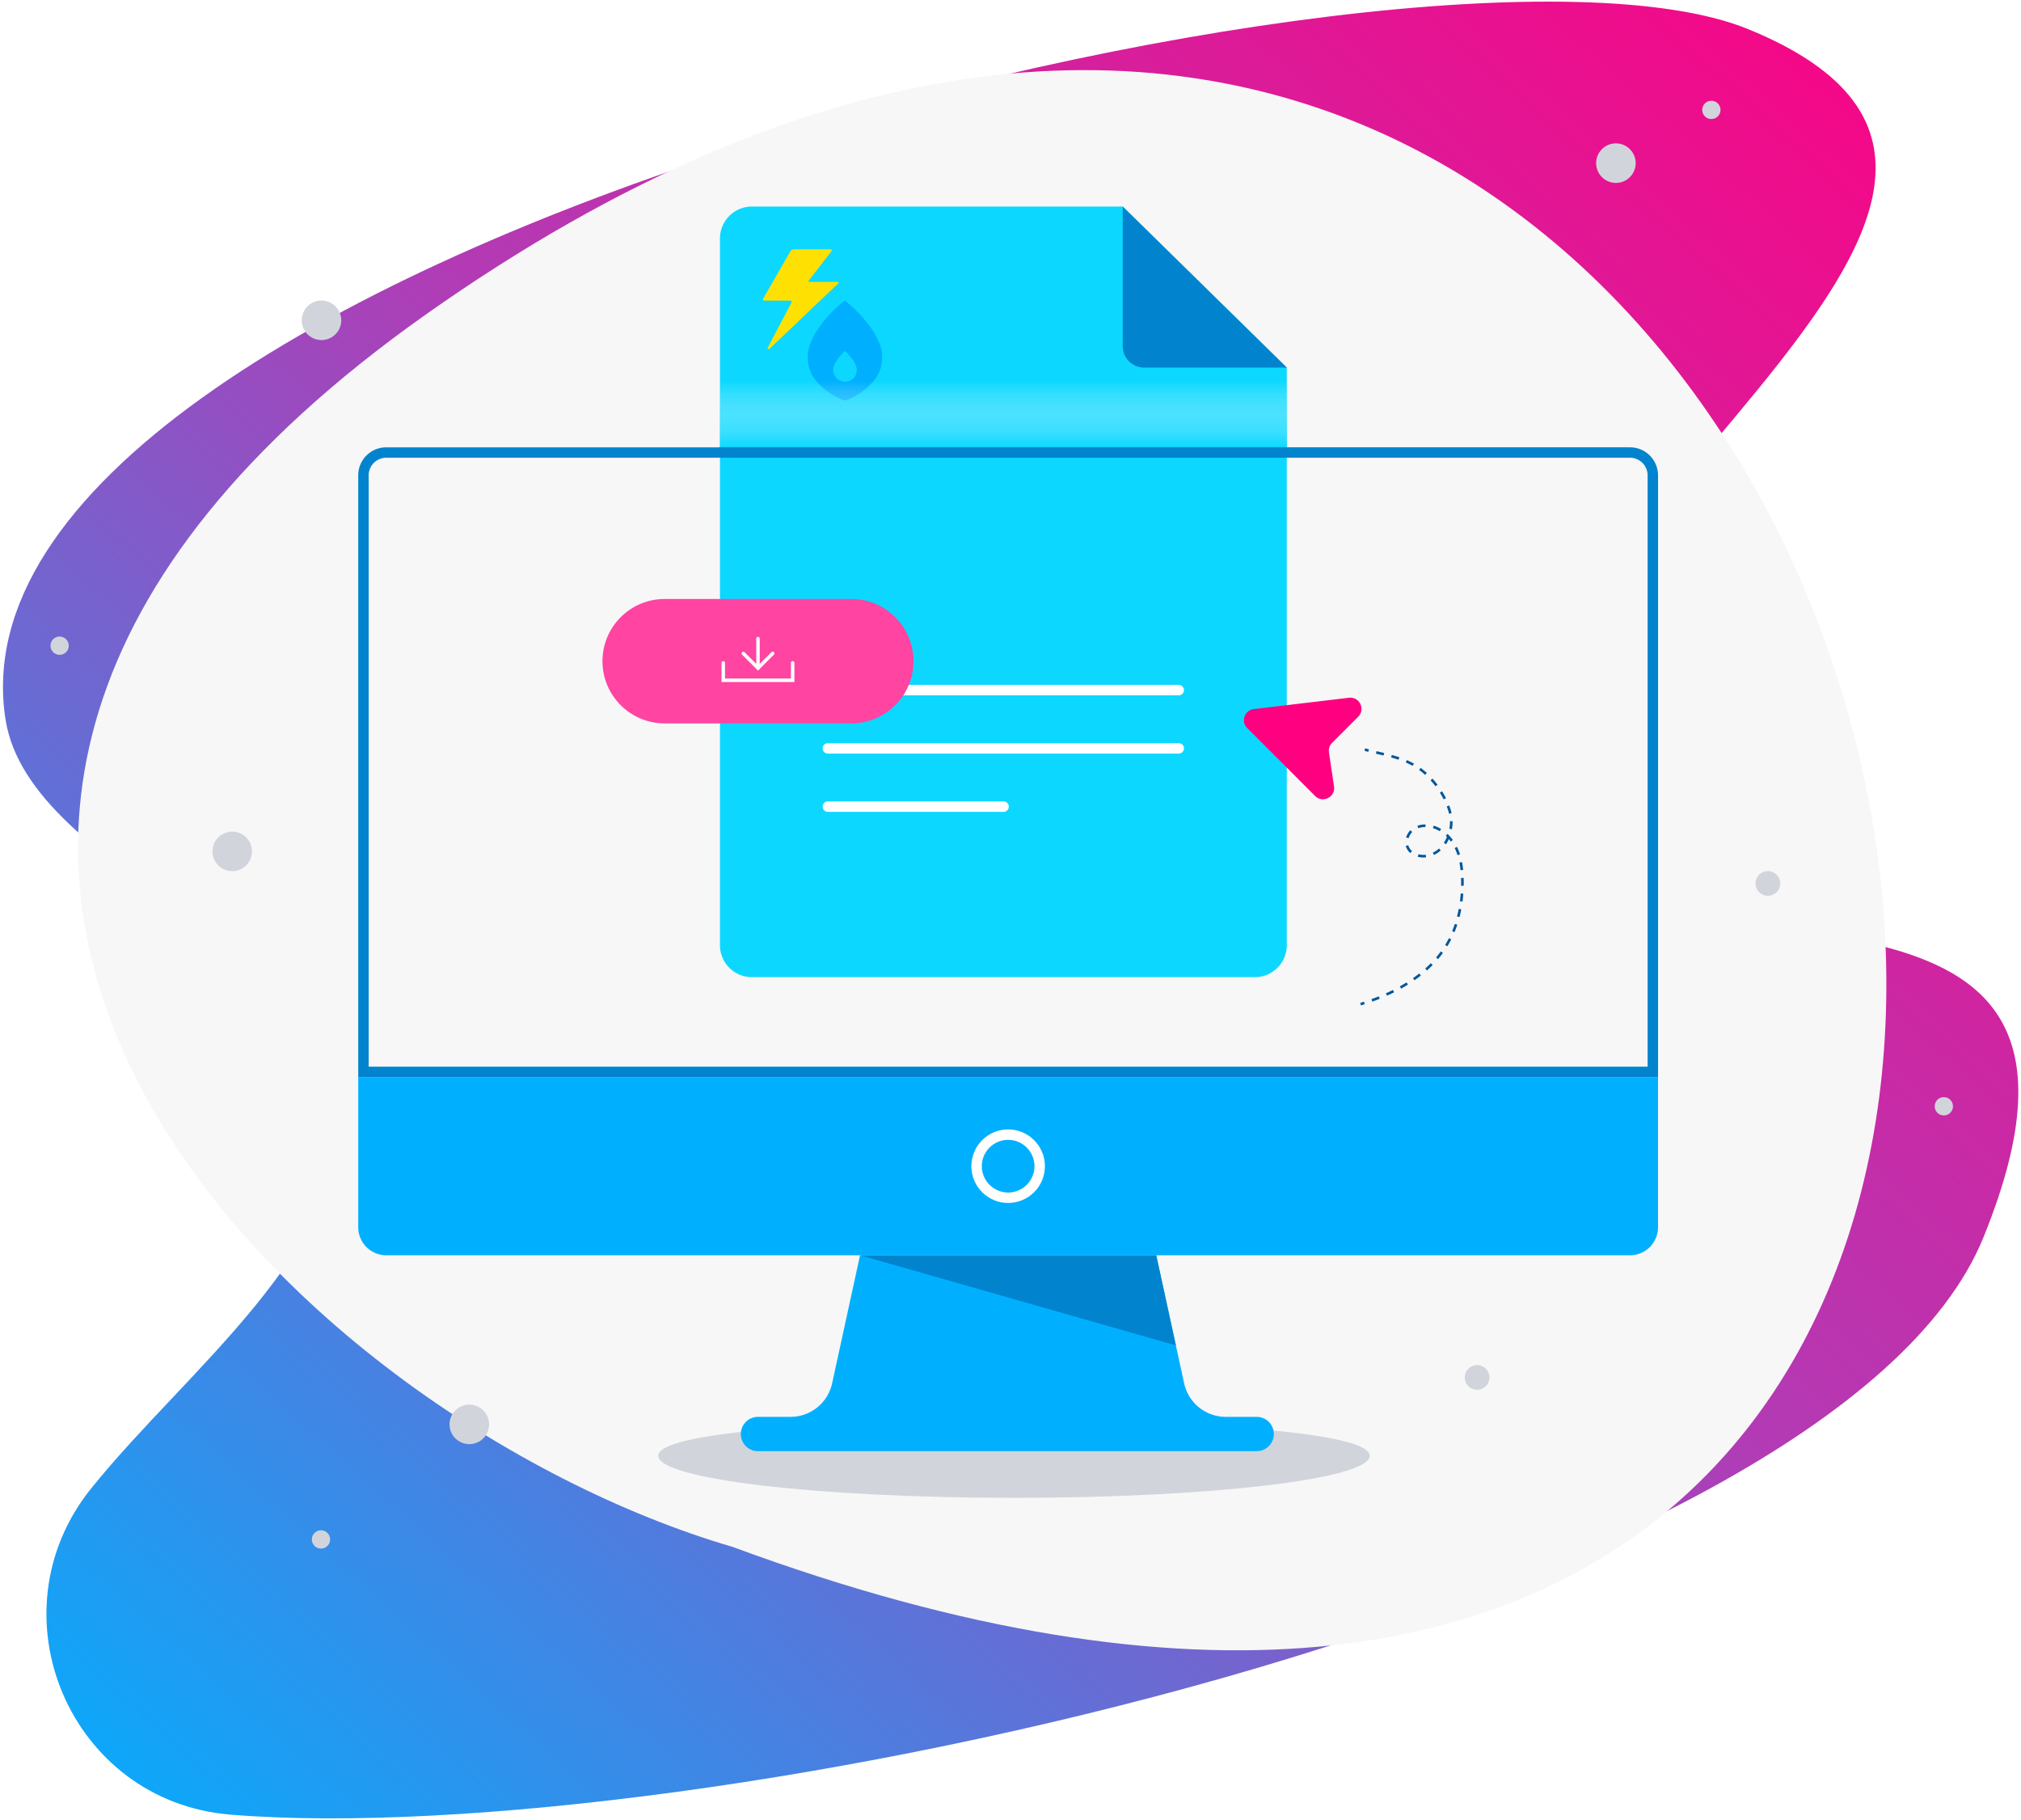 <svg width="573" height="516" fill="none" xmlns="http://www.w3.org/2000/svg"><path d="M436.099 233.195C405.184 158.559 612.876 55.926 495.496 8.202 404.111-28.952-18.947 72.767 1.568 203.966c6.885 44.051 96.816 66.781 96.983 105.643.225 45.075-45.095 78.078-72.65 112.255-28.691 35.586-6.067 88.855 39.493 92.552 129.898 10.547 454.553-59.331 496.966-163.669 49.804-122.487-103.656-62.884-126.272-117.546l.011-.006z" fill="url(#paint0_linear_13153_45506)"/><path d="M120.689 89.184C-89.582 237.751 83.294 402.11 207.706 438.51c528.83 195.44 355.366-661.888-87.017-349.325z" fill="#F7F7F7"/><path d="M388.352 412.696c0 6.58-45.159 11.915-100.865 11.915-55.706 0-100.865-5.335-100.865-11.915 0-6.58 45.159-9.829 100.865-9.829 55.706 0 100.865 3.249 100.865 9.829z" fill="#D1D5DB"/><path d="M462.144 126.801H109.513a7.947 7.947 0 00-7.947 7.947v170.585h368.525V134.748a7.947 7.947 0 00-7.947-7.947z" fill="#F7F7F7"/><path d="M213.184 58.546a9.06 9.06 0 00-9.059 9.06V267.94a9.06 9.06 0 009.059 9.06h142.592a9.06 9.06 0 009.059-9.06V104.198l-46.513-45.652H213.184z" fill="#0CD8FF"/><path fill-rule="evenodd" clip-rule="evenodd" d="M250.116 100.842a10.456 10.456 0 00-.853-3.69c-2.39-6.044-8.938-11.313-9.214-11.537l-.562-.449-.557.451c-.278.222-6.775 5.543-9.116 11.607a10.31 10.31 0 00-.821 3.702 8.525 8.525 0 00.004.87l.003.022c.012.283.039.576.079.88l.001.017.002.005c.019.149.043.296.072.442l.002.005v.017c.165.893.447 1.761.83 2.579l.007.011.009.017c.055.116.114.233.176.344l.042.081c.054.099.111.203.174.311l.051.089c.063.107.123.204.186.303l.056.087c.073.112.134.206.201.298l.076.105c.065.087.133.184.206.279l.027.033.005.006.019.022c.264.334.544.651.833.939 2.646 2.889 6.231 4.442 7.063 4.775a1.33 1.33 0 00.725.068l.015-.003a1.29 1.29 0 00.266-.078c.873-.362 4.402-1.94 6.996-4.819.289-.292.568-.608.827-.945l.012-.016.03-.04c.076-.102.146-.199.214-.292l.011-.016.058-.081c.065-.095.129-.19.19-.286l.004-.007c.017-.029.041-.064.064-.103.059-.093.118-.195.178-.296l.017-.03.043-.075a4.57 4.57 0 00.194-.359l.026-.046c.033-.064.063-.129.093-.186l.007-.005.065-.14.012-.028.068-.147c.344-.775.588-1.587.734-2.422l.002-.024c.026-.146.047-.293.064-.439l.002-.003.001-.02c.037-.298.063-.592.075-.88l.001-.021c.006-.15.008-.298.007-.451.01-.149.003-.288-.002-.431zm-13.579 2.648c.654-1.64 2.159-3.197 3.013-3.994.863.792 2.381 2.343 3.062 4.003a3.335 3.335 0 01-3.024 4.716 3.343 3.343 0 01-3.353-3.323 3.363 3.363 0 01.302-1.402z" fill="#00B0FF"/><path d="M235.746 71.206c.253-.292-.07-.535-.425-.535h-10.222c-.354 0-.809.243-1.012.583l-7.692 13.376c-.202.34 0 .583.354.583h7.288c.354 0 .506.244.354.584l-6.699 12.742a.298.298 0 00.469.354l19.438-18.495c.253-.292.151-.486-.203-.486h-7.894c-.354 0-.284-.243-.081-.535l6.325-8.171z" fill="#FFE003"/><path style="mix-blend-mode:multiply" d="M364.834 108.055H204.123v18.746h160.711v-18.746z" fill="url(#paint1_linear_13153_45506)"/><path d="M327.82 355.84l7.911 36.3a12.081 12.081 0 0011.803 9.508h8.768a4.862 4.862 0 014.654 3.456c.943 3.121-1.394 6.267-4.654 6.267h-70.909.873-71.361c-3.26 0-5.596-3.146-4.654-6.267a4.862 4.862 0 014.654-3.456h9.22a12.08 12.08 0 0011.802-9.508l7.912-36.3h83.981z" fill="#00B0FF"/><path d="M327.821 355.84H243.84l89.548 25.547-5.567-25.547z" fill="#0184CD"/><path d="M470.091 305.334H101.566v42.559a7.947 7.947 0 007.947 7.947h352.631a7.947 7.947 0 007.947-7.947v-42.559z" fill="#00B0FF"/><path d="M462.144 129.757a4.997 4.997 0 014.991 4.991v167.629H104.523V134.748a4.996 4.996 0 014.99-4.991h352.631zm0-2.956H109.513a7.947 7.947 0 00-7.947 7.947v170.585h368.525V134.748a7.947 7.947 0 00-7.947-7.947zM364.834 104.198h-40.473a6.04 6.04 0 01-6.04-6.04V58.546l46.513 45.652z" fill="#0184CD"/><path d="M285.829 323.119c4.118 0 7.468 3.35 7.468 7.468s-3.35 7.468-7.468 7.468-7.468-3.35-7.468-7.468 3.35-7.468 7.468-7.468zm0-2.956c-5.757 0-10.424 4.667-10.424 10.424s4.667 10.424 10.424 10.424 10.424-4.667 10.424-10.424-4.667-10.424-10.424-10.424z" fill="#fff"/><g filter="url(#filter0_d_13153_45506)"><path d="M355.472 201.011l26.997-3.212c2.981-.354 4.732 3.254 2.61 5.377l-7.401 7.401a3.16 3.16 0 00-.892 2.701l1.438 9.658c.45 3.016-3.208 4.858-5.363 2.702l-19.252-19.251c-1.867-1.867-.759-5.064 1.863-5.376z" fill="#FF0080"/></g><path d="M387.94 213.129l.184-.716a61.694 61.694 0 01-1.066-.281l-.195.713c.359.098.718.192 1.077.284zM389.096 283.926c.7-.253 1.397-.518 2.09-.797l-.276-.686c-.685.276-1.374.538-2.065.788l.251.695zm4.149-1.673a54.13 54.13 0 002.024-.957l-.331-.661c-.657.328-1.323.643-1.995.944l.302.674zm4.005-2.001a46.375 46.375 0 001.93-1.136l-.389-.628a43.93 43.93 0 01-1.901 1.118l.36.646zm3.801-2.369c.617-.431 1.224-.88 1.803-1.336l-.457-.581c-.568.447-1.163.888-1.769 1.31l.423.607zm3.524-2.777a34.236 34.236 0 001.626-1.55l-.529-.518a32.735 32.735 0 01-1.589 1.517l.492.551zm3.14-3.211c.485-.569.953-1.165 1.392-1.768l-.598-.435a28.801 28.801 0 01-1.357 1.725l.563.478zm2.643-3.639a29.441 29.441 0 001.099-1.968l-.66-.335a25.909 25.909 0 01-1.069 1.915l.63.388zm2.038-4.014c.283-.684.546-1.393.783-2.108l-.701-.233a30.566 30.566 0 01-.765 2.059l.683.282zm1.418-4.265a36.62 36.62 0 00.49-2.191l-.726-.139a35.132 35.132 0 01-.48 2.146l.716.184zm.846-4.407c.094-.729.17-1.479.226-2.232l-.737-.055c-.055.739-.13 1.476-.223 2.191l.734.096zm.332-4.471c.006-.307.009-.613.009-.919l-.002-.459a41.5 41.5 0 00-.018-.864l-.739.022c.009.283.015.566.018.849l.002.452c0 .301-.003.601-.01.903l.74.016zm-.89-4.412l.734-.075a24.119 24.119 0 00-.326-2.232l-.725.142c.134.684.241 1.412.317 2.165zm-10.536-3.61c.253 0 .505-.015.755-.044l-.087-.734a5.787 5.787 0 01-2.072-.134l-.182.716c.512.13 1.045.196 1.586.196zm9.68-.664l.703-.228a16.805 16.805 0 00-.616-1.613 13.153 13.153 0 00-.233-.496l-.663.326a15.663 15.663 0 01.809 2.011zm-6.687-.037a7.928 7.928 0 001.925-1.3l-.497-.547a7.2 7.2 0 01-1.745 1.179l.317.668zm-6.698-.557l.479-.563a3.318 3.318 0 01-.881-1.157 3.176 3.176 0 01-.175-.499l-.716.185c.054.211.127.419.218.619.245.54.607 1.016 1.075 1.415zm10.119-2.501c.301-.455.57-.942.804-1.453.186.221.367.451.539.689l.598-.435a12.454 12.454 0 00-1.506-1.722l-.508.537c.113.106.225.217.334.329-.246.585-.54 1.138-.877 1.647l.616.408zm-10.616-1.707a4.432 4.432 0 011.043-1.745l-.529-.515a5.153 5.153 0 00-1.219 2.038l.705.222zm8.844-1.978l.383-.633a9.544 9.544 0 00-1.889-.876l-.218-.069-.213.707.196.063c.598.2 1.184.472 1.741.808zm3.447-.563c.125-.696.187-1.4.187-2.093l-.001-.189-.739.008.001.181c0 .65-.059 1.31-.176 1.962l.728.131zm-9.524-.29a5.948 5.948 0 012.021-.337h.004l.032-.739h-.004c-.837 0-1.602.128-2.304.381l.251.695zm8.713-4.109l.72-.164a8.144 8.144 0 00-.091-.366c-.161-.593-.359-1.2-.589-1.803l-.69.263c.221.58.411 1.164.566 1.735.03.111.058.223.084.335zm-1.534-4.068l.66-.333a24.576 24.576 0 00-1.108-1.965l-.627.392c.39.623.751 1.264 1.075 1.906zm-2.317-3.71l.589-.446a25.891 25.891 0 00-1.44-1.736l-.548.498c.485.533.955 1.1 1.399 1.684zm-2.944-3.232l.497-.547a20.978 20.978 0 00-1.752-1.431l-.435.598c.573.417 1.141.881 1.69 1.38zm-3.525-2.553l.361-.646a22.25 22.25 0 00-2.029-.994l-.292.679c.69.297 1.35.62 1.96.961zm-4.008-1.74l.236-.7a40.854 40.854 0 00-2.146-.654l-.197.713c.769.213 1.458.422 2.107.641zm-4.25-1.195l.176-.718c-.555-.136-1.113-.268-1.671-.4l-.493-.117-.171.719.493.117c.557.132 1.113.264 1.666.399zM385.869 285.002a72.77 72.77 0 001.066-.336l-.227-.703c-.352.114-.703.224-1.055.332l.216.707z" fill="#01579B"/><path d="M334.238 197.119h-99.519a1.478 1.478 0 010-2.957h99.519a1.479 1.479 0 010 2.957zM334.238 213.631h-99.519a1.478 1.478 0 010-2.957h99.519a1.479 1.479 0 010 2.957zM284.478 230.141h-49.759a1.478 1.478 0 010-2.956h49.759a1.479 1.479 0 110 2.956z" fill="#fff"/><path d="M135.5 408.822a5.603 5.603 0 10-4.962-10.047 5.603 5.603 0 004.962 10.047zM551.12 316.198a2.587 2.587 0 100-5.175 2.587 2.587 0 000 5.175zM91.148 96.398a5.603 5.603 0 100-11.206 5.603 5.603 0 000 11.206zM501.237 253.938a3.502 3.502 0 100-7.004 3.502 3.502 0 000 7.004zM16.852 185.628a2.587 2.587 0 100-5.173 2.587 2.587 0 000 5.173zM92.153 438.716a2.586 2.586 0 10-2.29-4.638 2.586 2.586 0 002.29 4.638zM418.801 393.97a3.501 3.501 0 10.001-7.003 3.501 3.501 0 00-.001 7.003zM65.833 246.952a5.602 5.602 0 100-11.205 5.602 5.602 0 000 11.205z" fill="#D1D5DB"/><g filter="url(#filter1_d_13153_45506)"><path d="M241.36 169.796h-52.909c-9.74 0-17.636 7.896-17.636 17.636 0 9.74 7.896 17.637 17.636 17.637h52.909c9.741 0 17.637-7.897 17.637-17.637s-7.896-17.636-17.637-17.636z" fill="#FF44A2"/></g><path d="M225.238 193.33h-20.667v-5.413a.492.492 0 11.984 0v4.429h18.699v-4.429a.492.492 0 11.984 0v5.413z" fill="#fff"/><path d="M214.908 190.088l-4.524-4.523a.493.493 0 01.696-.696l3.828 3.828 3.827-3.828a.492.492 0 01.696.696l-4.523 4.523z" fill="#fff"/><path d="M214.909 189.885a.492.492 0 01-.492-.492v-8.351a.492.492 0 11.984 0v8.351c0 .271-.22.492-.492.492z" fill="#fff"/><path d="M458.147 51.85a5.602 5.602 0 10.001-11.205 5.602 5.602 0 00-.001 11.205zM485.211 33.741a2.586 2.586 0 10.001-5.173 2.586 2.586 0 00-.001 5.173z" fill="#D1D5DB"/><defs><linearGradient id="paint0_linear_13153_45506" x1=".847" y1="515.467" x2="513.083" y2="-52.86" gradientUnits="userSpaceOnUse"><stop stop-color="#00B0FF"/><stop offset=".538" stop-color="#B23BB5"/><stop offset="1" stop-color="#FF0080"/></linearGradient><linearGradient id="paint1_linear_13153_45506" x1="284.479" y1="108.055" x2="284.479" y2="126.801" gradientUnits="userSpaceOnUse"><stop offset="0" stop-color="#fff" stop-opacity="0"/><stop offset="1" stop-color="#0CD8FF"/></linearGradient><filter id="filter0_d_13153_45506" x="345.288" y="190.384" width="48.118" height="43.583" filterUnits="userSpaceOnUse" color-interpolation-filters="sRGB"><feFlood flood-opacity="0" result="BackgroundImageFix"/><feColorMatrix in="SourceAlpha" values="0 0 0 0 0 0 0 0 0 0 0 0 0 0 0 0 0 0 127 0" result="hardAlpha"/><feOffset/><feGaussianBlur stdDeviation="3.696"/><feColorMatrix values="0 0 0 0 0.647 0 0 0 0 0.667 0 0 0 0 0.698 0 0 0 0.8 0"/><feBlend in2="BackgroundImageFix" result="effect1_dropShadow_13153_45506"/><feBlend in="SourceGraphic" in2="effect1_dropShadow_13153_45506" result="shape"/></filter><filter id="filter1_d_13153_45506" x="165.894" y="164.875" width="98.023" height="45.114" filterUnits="userSpaceOnUse" color-interpolation-filters="sRGB"><feFlood flood-opacity="0" result="BackgroundImageFix"/><feColorMatrix in="SourceAlpha" values="0 0 0 0 0 0 0 0 0 0 0 0 0 0 0 0 0 0 127 0" result="hardAlpha"/><feOffset/><feGaussianBlur stdDeviation="2.46"/><feColorMatrix values="0 0 0 0 0.647 0 0 0 0 0.667 0 0 0 0 0.698 0 0 0 0.8 0"/><feBlend in2="BackgroundImageFix" result="effect1_dropShadow_13153_45506"/><feBlend in="SourceGraphic" in2="effect1_dropShadow_13153_45506" result="shape"/></filter></defs></svg>